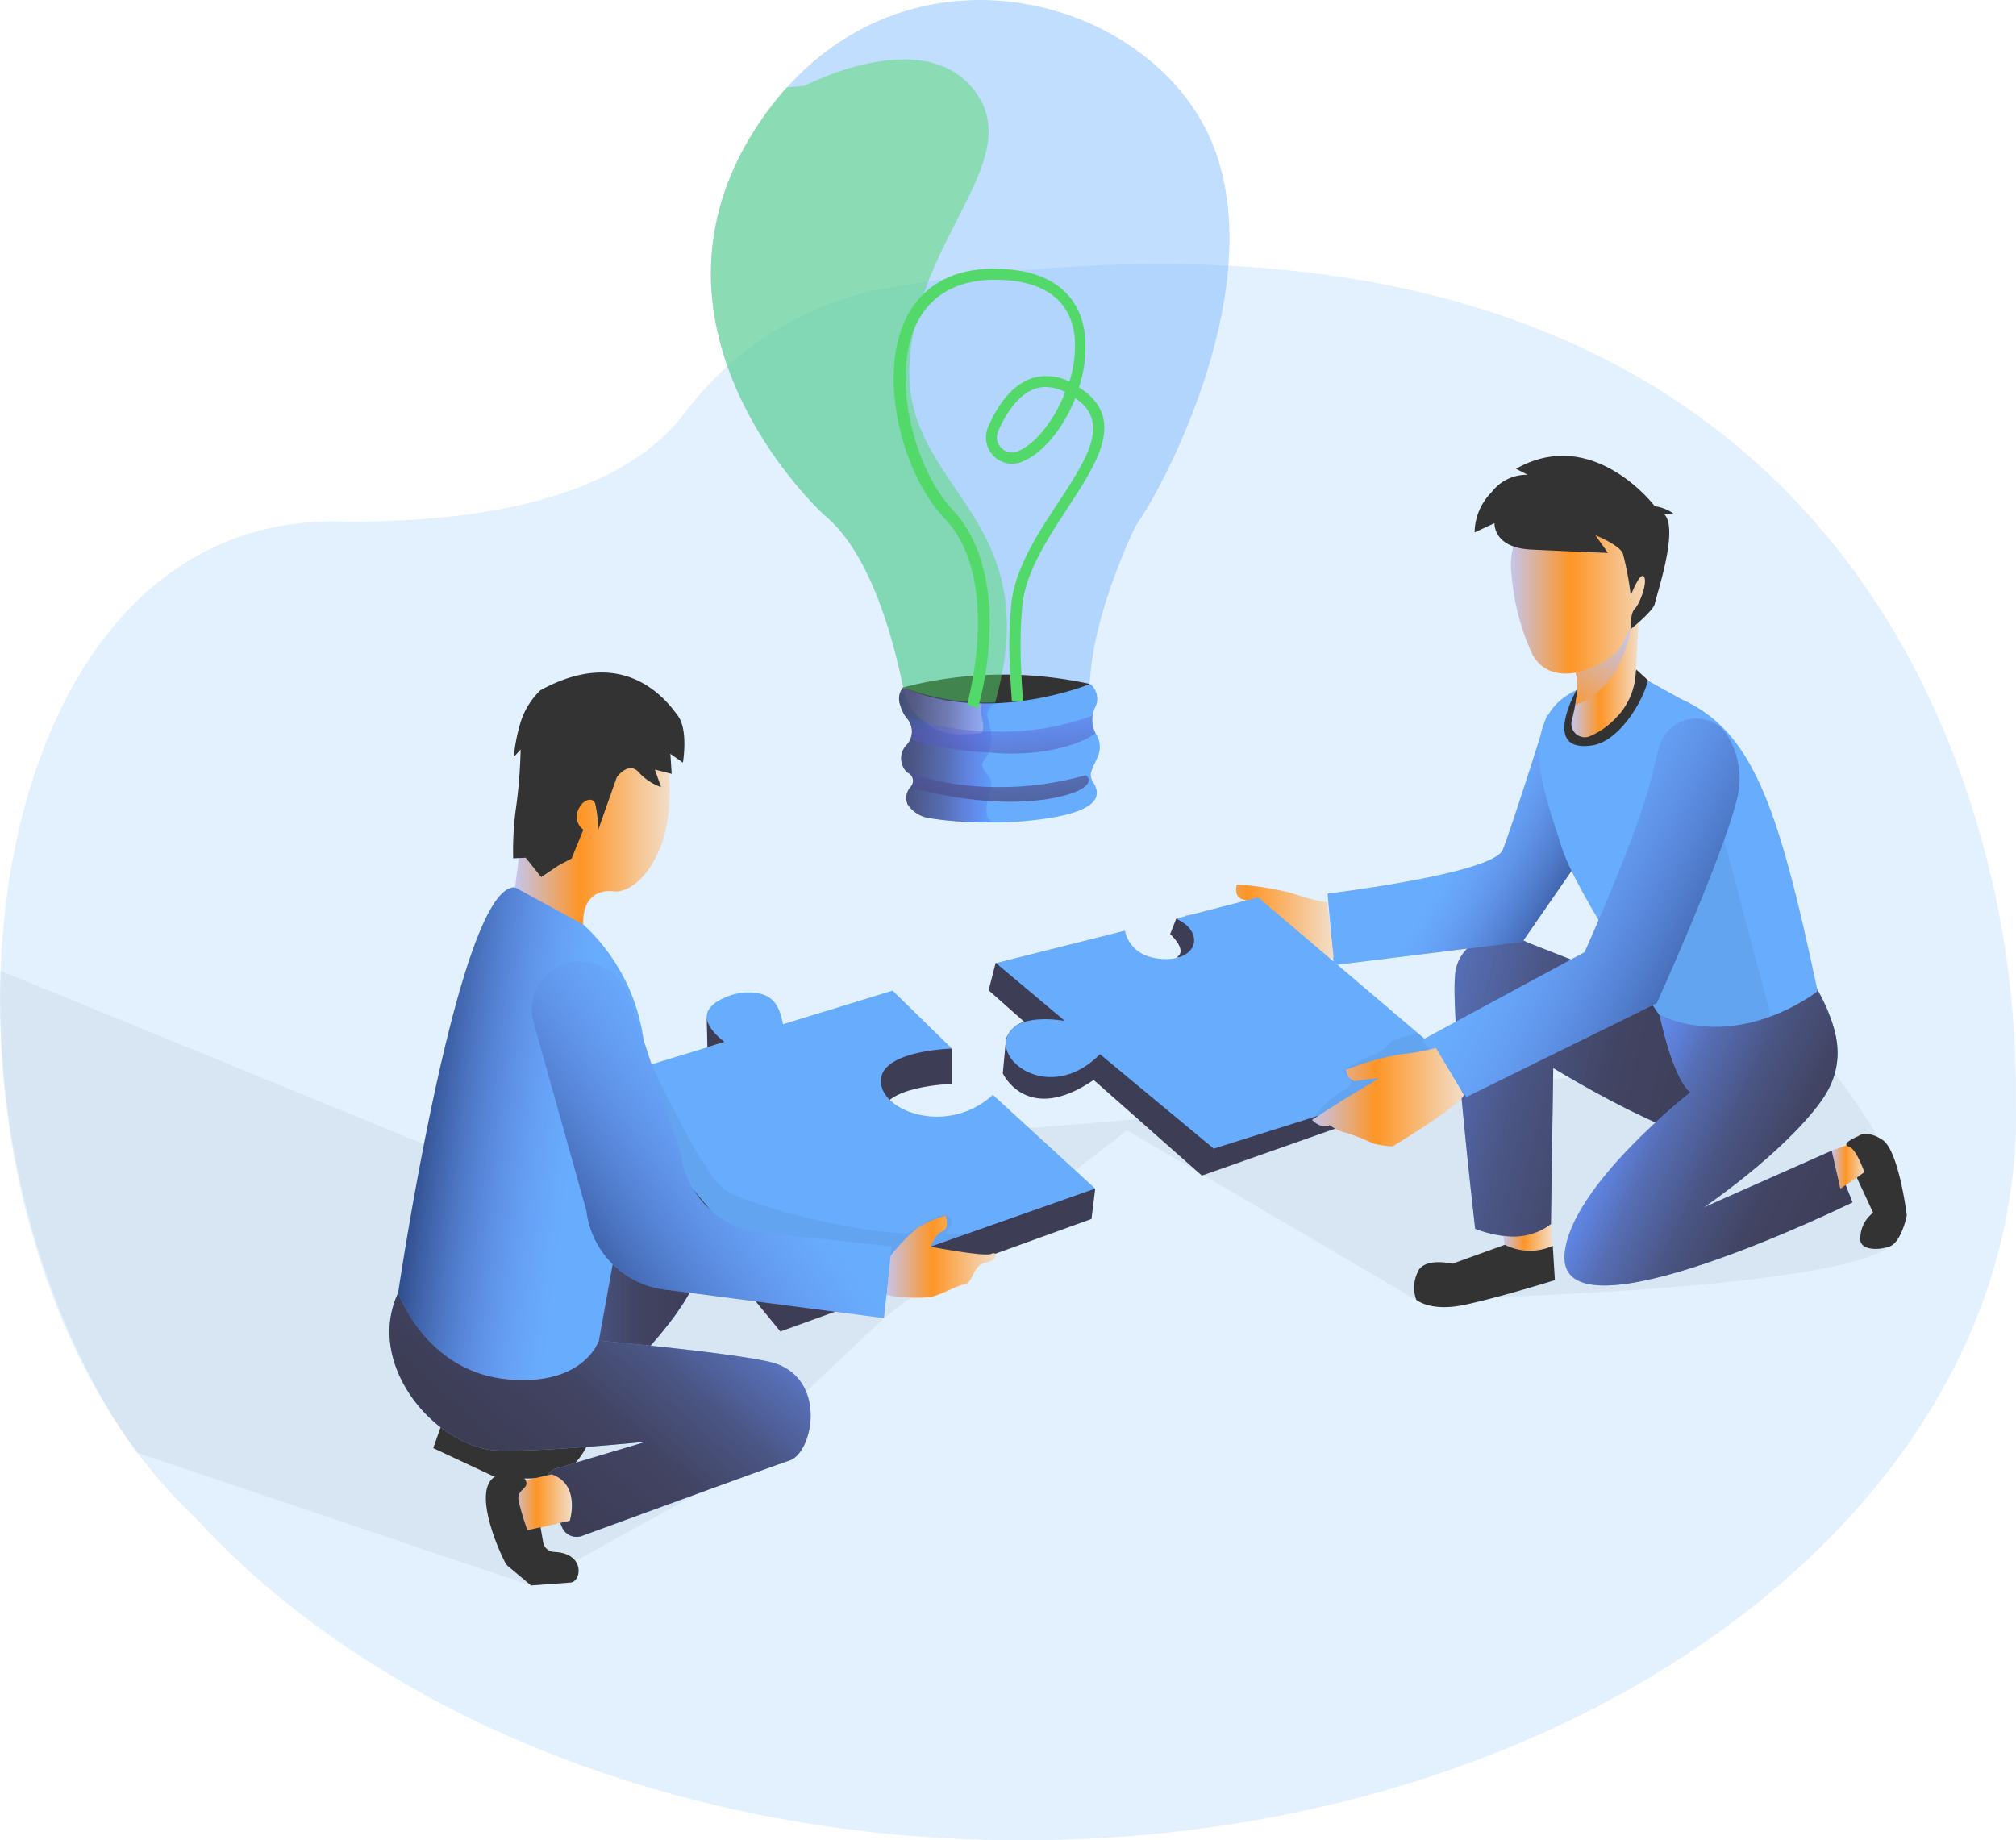 <svg xmlns="http://www.w3.org/2000/svg" xmlns:xlink="http://www.w3.org/1999/xlink" viewBox="0 0 652.17 595.4" id="SolvedtheProblem">
  <defs>
    <linearGradient id="a" x1="236.31" x2="311.94" y1="420.16" y2="420.16" gradientUnits="userSpaceOnUse">
      <stop offset="0" stop-color="#68acfd" stop-opacity="0" class="stopColor68e1fd svgShape"></stop>
      <stop offset=".02" stop-color="#167ffc" stop-opacity=".04" class="stopColor66daf6 svgShape"></stop>
      <stop offset=".18" stop-color="#595bd4" stop-opacity=".39" class="stopColor58a1bc svgShape"></stop>
      <stop offset=".35" stop-color="#4d4e8f" stop-opacity=".66" class="stopColor4d758f svgShape"></stop>
      <stop offset=".53" stop-color="#45466f" stop-opacity=".85" class="stopColor45566f svgShape"></stop>
      <stop offset=".73" stop-color="#40405c" stop-opacity=".96" class="stopColor40435c svgShape"></stop>
      <stop offset=".99" stop-color="#3d3d56" class="stopColor3f3d56 svgShape"></stop>
    </linearGradient>
    <linearGradient id="d" x1="341.62" x2="252.55" y1="372.95" y2="474.74" gradientUnits="userSpaceOnUse">
      <stop offset=".11" stop-color="#68acfd" stop-opacity="0" class="stopColor68e1fd svgShape"></stop>
      <stop offset=".13" stop-color="#167ffc" stop-opacity=".04" class="stopColor66daf6 svgShape"></stop>
      <stop offset=".27" stop-color="#595bd4" stop-opacity=".39" class="stopColor58a1bc svgShape"></stop>
      <stop offset=".42" stop-color="#4d4e8f" stop-opacity=".66" class="stopColor4d758f svgShape"></stop>
      <stop offset=".58" stop-color="#45466f" stop-opacity=".85" class="stopColor45566f svgShape"></stop>
      <stop offset=".76" stop-color="#40405c" stop-opacity=".96" class="stopColor40435c svgShape"></stop>
      <stop offset=".99" stop-color="#3d3d56" class="stopColor3f3d56 svgShape"></stop>
    </linearGradient>
    <linearGradient xlink:href="#a" id="e" x1="501.73" x2="645.34" y1="327.15" y2="360.26"></linearGradient>
    <linearGradient id="c" x1="618" x2="557.65" y1="310.15" y2="275.02" gradientUnits="userSpaceOnUse">
      <stop offset=".36" stop-color="#00012e" class="stopColor00272e svgShape"></stop>
      <stop offset="1" stop-color="#696beb" stop-opacity="0" class="stopColor69b9eb svgShape"></stop>
    </linearGradient>
    <linearGradient id="b" x1="594.28" x2="616.04" y1="219.41" y2="219.41" gradientUnits="userSpaceOnUse">
      <stop offset="0" stop-color="#c4c5ec" class="stopColorecc4d7 svgShape"></stop>
      <stop offset=".42" stop-color="#fe9526" class="stopColorefd4d1 svgShape"></stop>
      <stop offset="1" stop-color="#f2dec9" class="stopColorf2eac9 svgShape"></stop>
    </linearGradient>
    <linearGradient xlink:href="#b" id="f" x1="608.57" x2="570.2" y1="203.63" y2="267.47"></linearGradient>
    <linearGradient xlink:href="#b" id="g" x1="574.69" x2="620.78" y1="189.21" y2="189.21"></linearGradient>
    <linearGradient xlink:href="#b" id="h" x1="469.29" x2="517.24" y1="300.55" y2="300.55"></linearGradient>
    <linearGradient xlink:href="#a" id="i" x1="593.35" x2="685.01" y1="347.58" y2="391.37"></linearGradient>
    <linearGradient xlink:href="#b" id="j" x1="592.55" x2="603.28" y1="377.18" y2="377.18"></linearGradient>
    <linearGradient xlink:href="#b" id="k" x1="572.21" x2="588.12" y1="400.74" y2="400.74"></linearGradient>
    <linearGradient xlink:href="#c" id="l" x1="689.69" x2="578.93" y1="340.63" y2="283.34"></linearGradient>
    <linearGradient xlink:href="#b" id="m" x1="510.36" x2="559.44" y1="354.99" y2="354.99"></linearGradient>
    <linearGradient xlink:href="#b" id="n" x1="372.6" x2="408.04" y1="406.61" y2="406.61"></linearGradient>
    <linearGradient xlink:href="#c" id="o" x1="188.42" x2="270.92" y1="359.1" y2="369.03"></linearGradient>
    <linearGradient xlink:href="#b" id="p" x1="252.52" x2="302.6" y1="262.49" y2="262.49"></linearGradient>
    <linearGradient xlink:href="#c" id="q" x1="224.92" x2="328.3" y1="435.38" y2="363.07"></linearGradient>
    <linearGradient xlink:href="#b" id="r" x1="251.27" x2="270.92" y1="486.11" y2="486.11"></linearGradient>
    <linearGradient xlink:href="#a" id="s" x1="413.15" x2="352.71" y1="245.1" y2="242.9"></linearGradient>
    <linearGradient xlink:href="#a" id="t" x1="406.6" x2="413.39" y1="217.65" y2="317.47"></linearGradient>
    <linearGradient xlink:href="#a" id="u" x1="408.45" x2="415.24" y1="217.53" y2="317.34"></linearGradient>
  </defs>
  <path fill="#68acfd" d="M652.18 360.77a173.8 173.8 0 0 1-4.21 38C623.09 510.29 490.47 595.4 330.64 595.4c-65.94 0-127.24-14.49-178.25-39.33-35.2-17.14-65.51-39.21-89.06-64.87a169.11 169.11 0 0 1-26.24-31.84C-30.54 354.41-5.18 167.14 109.24 168.7a288.2 288.2 0 0 0 40.85-2.09c32.15-4.15 51.65-13.87 63.46-24.41a59.64 59.64 0 0 0 7.89-8.52 106.13 106.13 0 0 1 67.65-40.93c238.66-38.23 325.57 80.75 352.51 181a302.59 302.59 0 0 1 10.49 82.95c.07 1.35.09 2.71.09 4.07Z" opacity=".18" class="color68e1fd svgShape"></path>
  <path fill="#000005" d="M171.78 513 44.44 470S-2.42 411.87.19 314.11l189.5 77.57s82.4-23.68 131.49-26.05 266.72-25.22 266.72-25.22 42 48.15 23.32 62.88-153.13 17.21-153.13 17.21l-93.5-54.8-78.64 60.76L226.03 483Z" opacity=".05" class="color000405 svgShape"></path>
  <path fill="#3d3d56" d="m380.54 297.14-2 5.08s6 5.31 2 7.59c0 0 20.82-1.29 0-12.67Z" class="color3f3d56 svgShape"></path>
  <path fill="#333333" d="m142.58 461.65-2.42 6.86 19.87 9.29s18.44 2.32 24.11-2.54a24.33 24.33 0 0 0 7.25-11.37Z" class="color333333 svgShape"></path>
  <path fill="#68acfd" d="M194.61 397.29s23.38-.41 30.22 8.08S207.09 439 207.09 439l-56.69 4Z" class="color68e1fd svgShape"></path>
  <path fill="url(#a)" d="M280.52 397.29s23.38-.41 30.22 8.08S293 439 293 439l-56.69 4Z" style="isolation:isolate" transform="translate(-85.91)"></path>
  <path fill="#68acfd" d="M193.77 433.74s49.12 4.43 57.66 7.58c16.14 6.07 11.34 28.75 4.05 31.17-6.09 2.05-52.41 19-67.22 24.43a5.1 5.1 0 0 1-6.43-2.81L176.7 482a5.11 5.11 0 0 1 3.25-6.9l29.14-8.67s-43.26 4.36-52 2.42c-19.35-4.24-38.43-29-28.27-50.62s64.95 15.51 64.95 15.51Z" class="color68e1fd svgShape"></path>
  <path fill="url(#d)" d="M279.68 433.74s49.12 4.43 57.66 7.58c16.14 6.07 11.34 28.75 4.05 31.17-6.09 2.05-52.41 19-67.22 24.43a5.1 5.1 0 0 1-6.43-2.81L262.61 482a5.11 5.11 0 0 1 3.25-6.9l29.14-8.67s-43.26 4.36-52 2.42c-19.35-4.24-38.43-29-28.27-50.62s64.95 15.51 64.95 15.51Z" style="isolation:isolate" transform="translate(-85.91)"></path>
  <path fill="#3d3d56" d="m322.09 311.51-2.27 8.88 11.64 10.31s-3.33 0-6 5.2l-1.06 11.37s7.82 16.92 29.4 2.13l35 30.94L466.43 353l1.66-10.58Z" class="color3f3d56 svgShape"></path>
  <path fill="#68acfd" d="m532.55 320-38.62-15.17a16.94 16.94 0 0 0-15.68-.46 13.2 13.2 0 0 0-7.55 11.38c-1.33 14.6 6.53 81.8 6.53 81.8a39.43 39.43 0 0 0 9 2.31 18.84 18.84 0 0 0 15.49-3.79l.75-50.55s43.53 26.89 59.06 24.65c17.38-2.5 45.34-16.76 26.45-49.83s-55.43-.34-55.43-.34Z" class="color68e1fd svgShape"></path>
  <path fill="url(#e)" d="m618.46 320-38.62-15.17a16.94 16.94 0 0 0-15.68-.46 13.2 13.2 0 0 0-7.55 11.38c-1.33 14.6 6.53 81.8 6.53 81.8a39.43 39.43 0 0 0 9 2.31 18.84 18.84 0 0 0 15.49-3.79l.75-50.55s43.53 26.89 59.06 24.65c17.38-2.5 45.34-16.76 26.45-49.83s-55.43-.34-55.43-.34Z" style="isolation:isolate" transform="translate(-85.91)"></path>
  <path fill="#68acfd" d="M500.55 231.08s-11.34 36.1-14.4 43.84-56.68 14.18-56.68 14.18l2 23.17 61.06-7.58 18.36-26.55Z" class="color68e1fd svgShape"></path>
  <path fill="url(#c)" d="M586.46 231.08s-11.34 36.1-14.4 43.84-56.68 14.18-56.68 14.18l2 23.17 61.06-7.58 18.36-26.55Z" opacity=".61" transform="translate(-85.91)"></path>
  <path fill="#68acfd" d="m531.09 219.1 12.43 6.9c23.09 10.31 31.51 33.26 44.43 94.5 0 0-10.92 24.42-51.12 8 0 0-27.28-39.86-31.78-54.8s-15.83-40.65 5-50.48 21.04-4.12 21.04-4.12Z" class="color68e1fd svgShape"></path>
  <path fill="#000005" d="m557.74 271.68 15.14 57.13s-15.45 9.42-36.1-.34-13.34-19.47-20-31.33l20.23-11Z" opacity=".05" class="color000405 svgShape"></path>
  <path fill="#333333" d="M529.34 216.63a14.11 14.11 0 0 1-19.31 6.6s-11.68 20.37 5 17.94c8.84-1.29 16.58-14.45 18.06-21.12Z" class="color333333 svgShape"></path>
  <path fill="url(#b)" d="M616 200.29c0 .23-.53 10.28-.94 17.52a22.26 22.26 0 0 1-6.73 14.79 24.74 24.74 0 0 1-8.24 5.65 4.33 4.33 0 0 1-4.44-.87 4.38 4.38 0 0 1-1.26-4.37c.4-1.51.8-3.25 1.12-5.07.66-3.78 1-7.87-.07-10.76a3 3 0 0 0-.11-.32c-.6-1.49 0-3.12 1.41-4.76 1.94-2.3 5.34-4.63 8.74-6.6a104 104 0 0 1 10.52-5.21Z" transform="translate(-85.91)"></path>
  <path fill="url(#f)" d="M597.74 227.17a9.06 9.06 0 0 1-2.19.77c.66-3.78 1-7.87-.07-10.76l1.3-5.08 1-3.78 7.78-2.82 7.87-2.85c-1.96 13.98-9.43 21.59-15.69 24.52Z" transform="translate(-85.91)"></path>
  <path fill="url(#g)" d="M595.75 160.47a22.36 22.36 0 0 0-20.86 25.33 75.79 75.79 0 0 0 6.88 26.2c7.29 12.44 25.69 2.2 28.6-2.92s13.91-28.29 9.3-34.88c-3.02-4.48-11.98-14.2-23.92-13.73Z" transform="translate(-85.91)"></path>
  <path fill="#333333" d="m490.42 151.67 3.78 1.94a14.22 14.22 0 0 0-11.68 5.65 18.69 18.69 0 0 0-5.48 13l6.43-3s-.49 7.92 11.67 8.53 25.05 1.1 25.05 1.1l-4.1-5.72s7.55 3 8.88 5.84a93.13 93.13 0 0 1 2.56 13.66s3-7.82 4.27-6.11-1.32 8.8-2.91 10.35-1.32 6.22-1.47 6.6 7.56-6 7.9-8.19 8-24.38 3-29l3-.22a14.21 14.21 0 0 0-6-2.32s-19.89-26.29-44.9-12.11Z" class="color333333 svgShape"></path>
  <path fill="url(#h)" d="M515.31 292a68.36 68.36 0 0 1-11.31-3 92.23 92.23 0 0 0-18-2.81s-1.17 4 2 4.82 6.8 2.16 6.8 2.16l-13.22 1.33-12.24 1.67s1.17 4 4.46 4a15.15 15.15 0 0 0 3.77 4.47 60.42 60.42 0 0 1 6.46 6.83 37.2 37.2 0 0 0 5.29 3.49c.68 0 26.45-3 28-5.46Z" transform="translate(-85.91)"></path>
  <path fill="#68acfd" d="M536.9 328.5s4 19.91 9.93 24.92c0 0-38.88 30.34-40.69 52.29-2.53 30.34 93.14-16.71 93.14-16.71l-6.62-16.76-41.48 18.39s25.24-17.06 37.78-34.13c9.86-13.54 4.5-26-1-35.68-.06-.32-23.87 19.36-51.06 7.68Z" class="color68e1fd svgShape"></path>
  <path fill="url(#i)" d="M622.81 328.5s4 19.91 9.93 24.92c0 0-38.88 30.34-40.69 52.29-2.53 30.34 93.14-16.71 93.14-16.71l-6.62-16.76-41.48 18.39s25.24-17.06 37.78-34.13c9.86-13.54 4.5-26-1-35.68-.06-.32-23.87 19.36-51.06 7.68Z" style="isolation:isolate" transform="translate(-85.91)"></path>
  <path fill="url(#j)" d="m592.55 372.23 7.18-2.47 3.55 9.41-7.93 5.42-2.8-12.36z"></path>
  <path fill="url(#k)" d="m572.89 404-.68-4.17a20.47 20.47 0 0 0 15.49-3.79l.42 6.83a16.42 16.42 0 0 1-15.23 1.13Z" transform="translate(-85.91)"></path>
  <path fill="#333333" d="m486.83 402.72-17 6.14s-9.45-2.31-11.34 3a11.44 11.44 0 0 0-.34 8.64s4.46 4 15.57 1.67 29.28-8 29.28-8l-.68-11.11a17.82 17.82 0 0 1-15.49-.34ZM601.09 367.6s-4.27 1.75-3.78 2.88 2-1.36 5.82 8.73l-2.45 1.79 5.28 11.37a10.4 10.4 0 0 0-4.11 9.14c.53 2.77 5.44 3.15 9.37 1.79s5.63-10.09 5.63-10.09-2.57-20.93-7.86-24.42-7.9-1.19-7.9-1.19Z" class="color333333 svgShape"></path>
  <path fill="#68acfd" d="m472.89 346.33-80.26 25.29-36.8-30.56c-14.85 15.16-32.68 3.79-30.23-5.09s18.9-5.65 18.9-5.65l-22.3-18.73 41.72-10.5c.26 1.47 2 8.6 12.13 9.17 11.33.65 13.9-8.57 4.49-13.08l26.45-6.86Z" class="color68e1fd svgShape"></path>
  <path fill="#000005" d="M451.45 336.4a4.89 4.89 0 0 0-1.53.72 8.3 8.3 0 0 0-1.14 1.36c-1.48 1.84-3.89 2.57-6.08 3.44a33.49 33.49 0 0 0-7 3.78 1.7 1.7 0 0 0-.73.82c-.33 1.07 1.33 1.6 1.89 2.57a2.07 2.07 0 0 1-.34 2.23 6.72 6.72 0 0 1-1.89 1.44 34.85 34.85 0 0 0-9.8 8.94 240.3 240.3 0 0 1 37.7-15.7 7.6 7.6 0 0 0 2.79-1.34 2.54 2.54 0 0 0 .85-2.79c-.22-.49.55-.62.15-1-1.95-1.74-5.23-4.65-7.84-6.78.04.02-4.98 1.63-7.03 2.31Z" opacity=".05" class="color000405 svgShape"></path>
  <path fill="#68acfd" d="M558.09 236.81a12.33 12.33 0 0 0-21.15 4.25c-.72 2.31-1.48 5.08-2.23 8.49-4 18.43-22.11 58.51-22.11 58.51l-52.59 28.41 14.39 18.43 61.55-30.34s27.28-60.26 26.79-71.75a26.94 26.94 0 0 0-4.65-16Z" class="color68e1fd svgShape"></path>
  <path fill="url(#l)" d="M644 236.81a12.33 12.33 0 0 0-21.15 4.25c-.72 2.31-1.48 5.08-2.23 8.49-4 18.43-22.11 58.51-22.11 58.51l-52.59 28.41 14.39 18.43 61.55-30.34s27.28-60.26 26.79-71.75a26.94 26.94 0 0 0-4.65-16Z" opacity=".61" transform="translate(-85.91)"></path>
  <path fill="url(#m)" d="M550.41 339.05a69.14 69.14 0 0 1-11.6 2.08 92.71 92.71 0 0 0-17.53 5s.6 4.1 3.78 3.53 7.06-.83 7.06-.83l-11.33 6.79-10.43 6.67s2.72 3.15 5.7 1.74a15.09 15.09 0 0 0 5.33 2.47 61.39 61.39 0 0 1 8.69 3.45 37 37 0 0 0 6.27.95c.61-.27 22.94-13.92 23.09-16.76Z" transform="translate(-85.91)"></path>
  <path fill="#3d3d56" d="m288.76 331.73 19.2 7.58v11.38s-23 .49-23 10.46 21.69 17.79 36.23 4.48l33.1 19-1.2 9.74-100.64 36.41-57.66-70.35v-11.37Z" class="color3f3d56 svgShape"></path>
  <path fill="#68acfd" d="m288.76 320.5 19.2 18.77s-23 .5-23 10.47 21.69 17.79 36.23 4.47l33.1 30.34-100.78 35.54-58.72-70.84 39.56-12.1s-12.58-8.46-.49-14.11a19.36 19.36 0 0 1 7.14-1.93c9.49-.38 11 4.51 12.25 9.86v.42Z" class="color68e1fd svgShape"></path>
  <path fill="#000005" d="M210.78 344.36s16 34.78 23.61 40.55c4.24 3.22 33.55 12.78 58.44 14.13 2.33.13 9.61-6.62 13.05-5.73 5 1.31-.91 5.8.25 5.86 15 .71 23.31-5.86 23.31-5.86l-79 28.52-52.93-75.9Z" opacity=".05" class="color000405 svgShape"></path>
  <path fill="url(#n)" d="M373.77 406.62a58.83 58.83 0 0 1 9.14-9.52 35.91 35.91 0 0 1 8.88-3.79s1.4 4.25-1 5.05-3.78 5-3.78 5 17.46 3.34 19.57 2.31 2.31 2.24-1.81 2.85-4 6.52-6.8 7-6.95 3.15-11.07 4.14a54.25 54.25 0 0 1-14.3-.66Z" transform="translate(-85.91)"></path>
  <path fill="#68acfd" d="M207.75 356.15A62.21 62.21 0 0 0 179.3 292a29.47 29.47 0 0 0-12.69-4.89c-18.29-1.06-37.79 131.1-37.79 131.1s8.81 25.6 35.48 28.06c24.64 2.28 29.44-12.55 29.44-12.55Z" class="color68e1fd svgShape"></path>
  <path fill="url(#o)" d="M293.66 356.15A62.21 62.21 0 0 0 265.21 292a29.47 29.47 0 0 0-12.69-4.89c-18.29-1.06-37.79 131.1-37.79 131.1s8.81 25.6 35.48 28.06c24.64 2.28 29.44-12.55 29.44-12.55Z" opacity=".61" transform="translate(-85.91)"></path>
  <path fill="url(#p)" d="M252.52 287.09s2.68-19.94 3.78-32.91 5.36-30.34 27.13-28.07 21.76 35.2 15.71 49-14.09 13.35-14.09 13.35-10.84-2.39-10.47 10.66Z" transform="translate(-85.91)"></path>
  <path fill="#333333" d="M174.84 223.31a24.52 24.52 0 0 0-6.65 11.11 59.5 59.5 0 0 0-2 10.5l2.23-2.42a163 163 0 0 1-1.4 18.2 98.54 98.54 0 0 0-1 17l4.05-.19 5 6.26 5.63-3.8 4.23-2.23 3.78-9.3a5.24 5.24 0 0 1-1.81-6.06c1.4-3.79 4.83-4.67 5.63-2.43a43.39 43.39 0 0 1 1 8.49l6-17s3.78-5.28 7.07-1.63a17.59 17.59 0 0 0 7.25 4.85l-2-5.69 5.44 1.4-.42-6.48 4.05 2.84s1.81-10.5-1.63-15.17-17.01-23.23-44.45-8.25Z" class="color333333 svgShape"></path>
  <path fill="#68acfd" d="m288.42 403.25-44.54-4.82a29.31 29.31 0 0 1-23.51-24.8l-16.47-50.25a17.7 17.7 0 0 0-14.21-12.17 15.41 15.41 0 0 0-17 19.8l17 60.67a29.29 29.29 0 0 0 26.45 25.67l69.83 9.11Z" class="color68e1fd svgShape"></path>
  <path fill="url(#q)" d="m374.33 403.25-44.54-4.82a29.31 29.31 0 0 1-23.51-24.8l-16.47-50.25a17.7 17.7 0 0 0-14.21-12.17 15.41 15.41 0 0 0-17 19.8l17 60.67a29.29 29.29 0 0 0 26.45 25.67l69.83 9.11Z" opacity=".61" transform="translate(-85.91)"></path>
  <path fill="url(#r)" d="m264.38 477-13.11 3 5.25 15.17 13.72-3.17s3.63-11.73-5.86-15Z" transform="translate(-85.91)"></path>
  <path fill="#333333" d="M160.03 477.8s8.58-1.82 10 1.1-3.14 2.73-2.23 6.87a83.59 83.59 0 0 0 2.83 9.29l4.23-.95.87 5a3.8 3.8 0 0 0 3.78 3c9.9.57 8.58 9.55 5.1 9.89l-12.81.95-6.76-5.65a5.38 5.38 0 0 1-1.85-2.24c-2.51-4.85-10.1-22.9-3.16-27.26Z" class="color333333 svgShape"></path>
  <path fill="#68acfd" d="M368.41 168.55a19.25 19.25 0 0 0-1.7 3c-2.87 6.14-12.58 28.1-14 47.13a18.93 18.93 0 0 1-17.84 17.75l-17.34 1-5.67.3a18.9 18.9 0 0 1-19.65-15.17c-3.55-17.52-11.11-44.29-25.8-56.12 0 0-64.77-59.31-21.58-125.45a102.74 102.74 0 0 1 9.71-12.67C299.87-21.86 374.69 1 392.67 47.61s-17.11 110.89-24.26 120.94Z" opacity=".4" class="color68e1fd svgShape"></path>
  <path fill="#68acfd" d="M355.19 244.62c-1.51 3.79-3.25 5.61-1.74 8.12s5.86 9.26-16.21 12.26a120.12 120.12 0 0 1-13.79 1.1h-7.22l-4.23-.19c-4.83-.3-8.73-.79-11.33-1.21a10.17 10.17 0 0 1-7-4.44 5.25 5.25 0 0 1 .8-5.46 2.92 2.92 0 0 0-.91-4.85 6.28 6.28 0 0 1-.38-8.76 7.15 7.15 0 0 0 1.33-1.9 6.49 6.49 0 0 0-.87-6.64l-.61-.75a11 11 0 0 1-1.81-3.8 5.68 5.68 0 0 1 .91-5.68 18.89 18.89 0 0 0 19.64 15.16l5.67-.34a3.09 3.09 0 0 0 .38-.72c1-2.42-1.25-5.23-.11-9l4.26-.19a118.19 118.19 0 0 0 30.76-6 6.13 6.13 0 0 1 1.51 7.59 9.42 9.42 0 0 0-.79 2.65 9.61 9.61 0 0 0 .94 5.61 5.07 5.07 0 0 0 .34.61 7.6 7.6 0 0 1 .46 6.83Z" class="color68e1fd svgShape"></path>
  <path fill="#333333" d="M292.17 222.4a129.62 129.62 0 0 1 60.45-1.1s-32.76 13.42-60.45 1.1Z" class="color333333 svgShape"></path>
  <path fill="url(#s)" d="M407.09 265.74a19.8 19.8 0 0 1-5 .34l-4.24-.19c-4.83-.3-8.72-.79-11.33-1.21a10.16 10.16 0 0 1-7-4.44 5.24 5.24 0 0 1 .79-5.46 2.94 2.94 0 0 0 .88-2.68 2.91 2.91 0 0 0-1.79-2.17 6.27 6.27 0 0 1-.37-8.76 6.39 6.39 0 0 0 .45-8.53 11.37 11.37 0 0 1-2.34-4.52 5.7 5.7 0 0 1 .9-5.68 74.35 74.35 0 0 0 29.74 4.85l.49.23s-3.78 1.44-2.8 4.74 2.42 9.25-.83 13.12 3 4.93 1.82 9.29v.42a24.74 24.74 0 0 0-1.1 4c-.68 3.43-.36 6.35 1.73 6.65Z" style="isolation:isolate" transform="translate(-85.91)"></path>
  <path fill="#53d86a" d="M407.85 227.25a74.15 74.15 0 0 1-29.77-4.85c-3.52-17.41-11.08-44.18-25.77-56 0 0-64.77-59.31-21.58-125.45a102.74 102.74 0 0 1 9.71-12.67l5.82-.53S385 7.34 401.43 29.68 382 77.27 380.12 118.07s44.81 48.35 27.73 109.18Z" opacity=".49" style="isolation:isolate" transform="translate(-85.91)" class="colorffffff svgShape"></path>
  <path fill="url(#t)" d="M436 255.12c-2.8 1.82-12.85 5.24-30.76 4a131.35 131.35 0 0 1-24.82-4.4 2.92 2.92 0 0 0-.91-4.85 87.87 87.87 0 0 0 27 4.74 102.11 102.11 0 0 0 30.56-3.79s3.12 1.57-1.07 4.3Z" style="isolation:isolate" transform="translate(-85.91)"></path>
  <path fill="url(#u)" d="M440.27 237.22c-3.36 2.81-16.06 8-34.42 6.22a101.1 101.1 0 0 1-25.43-4.21 6.47 6.47 0 0 0-.87-6.63l-.61-.76c1.21.46 3.25 1.1 6 1.82a106 106 0 0 0 18.9 3h2.94a84.25 84.25 0 0 0 32.61-5.16 9.57 9.57 0 0 0 .88 5.72Z" style="isolation:isolate" transform="translate(-85.91)"></path>
  <path fill="#3d3d56" d="m228.61 328.81.23 10 5.55-1.71s-5.78-4.01-5.78-8.29Z" class="color3f3d56 svgShape"></path>
  <path fill="#53d86a" d="m350.26 126.13-1.21-.82a41.45 41.45 0 0 0 1.89-17.13c-1.44-12.24-10.08-19.71-24.3-21-21.8-2.07-30.43 9.18-33.63 16.06-9.24 19.23-.88 50.37 12.44 64.34 16.42 17.14 10.08 49.46 7.76 59a3.48 3.48 0 0 0-.15.72v.64l3.35 1.14.24-.94a109.45 109.45 0 0 0 3.44-23.35c.59-17-3.48-30.75-11.81-39.75-12.3-12.89-20.29-42.65-11.8-60.26 5.15-10.55 15.54-15.41 30.07-14.06 15.81 1.5 20.18 10.57 21.06 17.88a37.73 37.73 0 0 1-1.65 14.85 16.5 16.5 0 0 0-11.42-1.28c-7.49 2.06-12.22 9.82-14.87 15.94a8.53 8.53 0 0 0 1.57 9.21 8.45 8.45 0 0 0 8.86 2.27c6.75-2.39 13.79-10.67 17.75-20.77l.39.27c11 7.74 3.15 19.67-5.88 33.5-6.43 9.69-14.41 21.75-15.27 33.63-1 10.64-.54 19.05.18 29.76l.05.85h3.6l-.05-1c-.7-10.69-1.12-19-.18-29.34.77-10.88 8.12-22.07 14.6-32l.29-.45c9.41-14.43 18.29-28.13 4.68-37.91Zm-21.44 20a4.67 4.67 0 0 1-5-1.31 4.88 4.88 0 0 1-.9-5.33c1.9-4.41 6.06-12.1 12.53-13.9a10.75 10.75 0 0 1 2.84-.38 15.06 15.06 0 0 1 6.34 1.64c-3.77 9.53-10.18 17.4-15.81 19.3Zm18.13-20.09.16.11Z" class="colorffffff svgShape"></path>
</svg>
